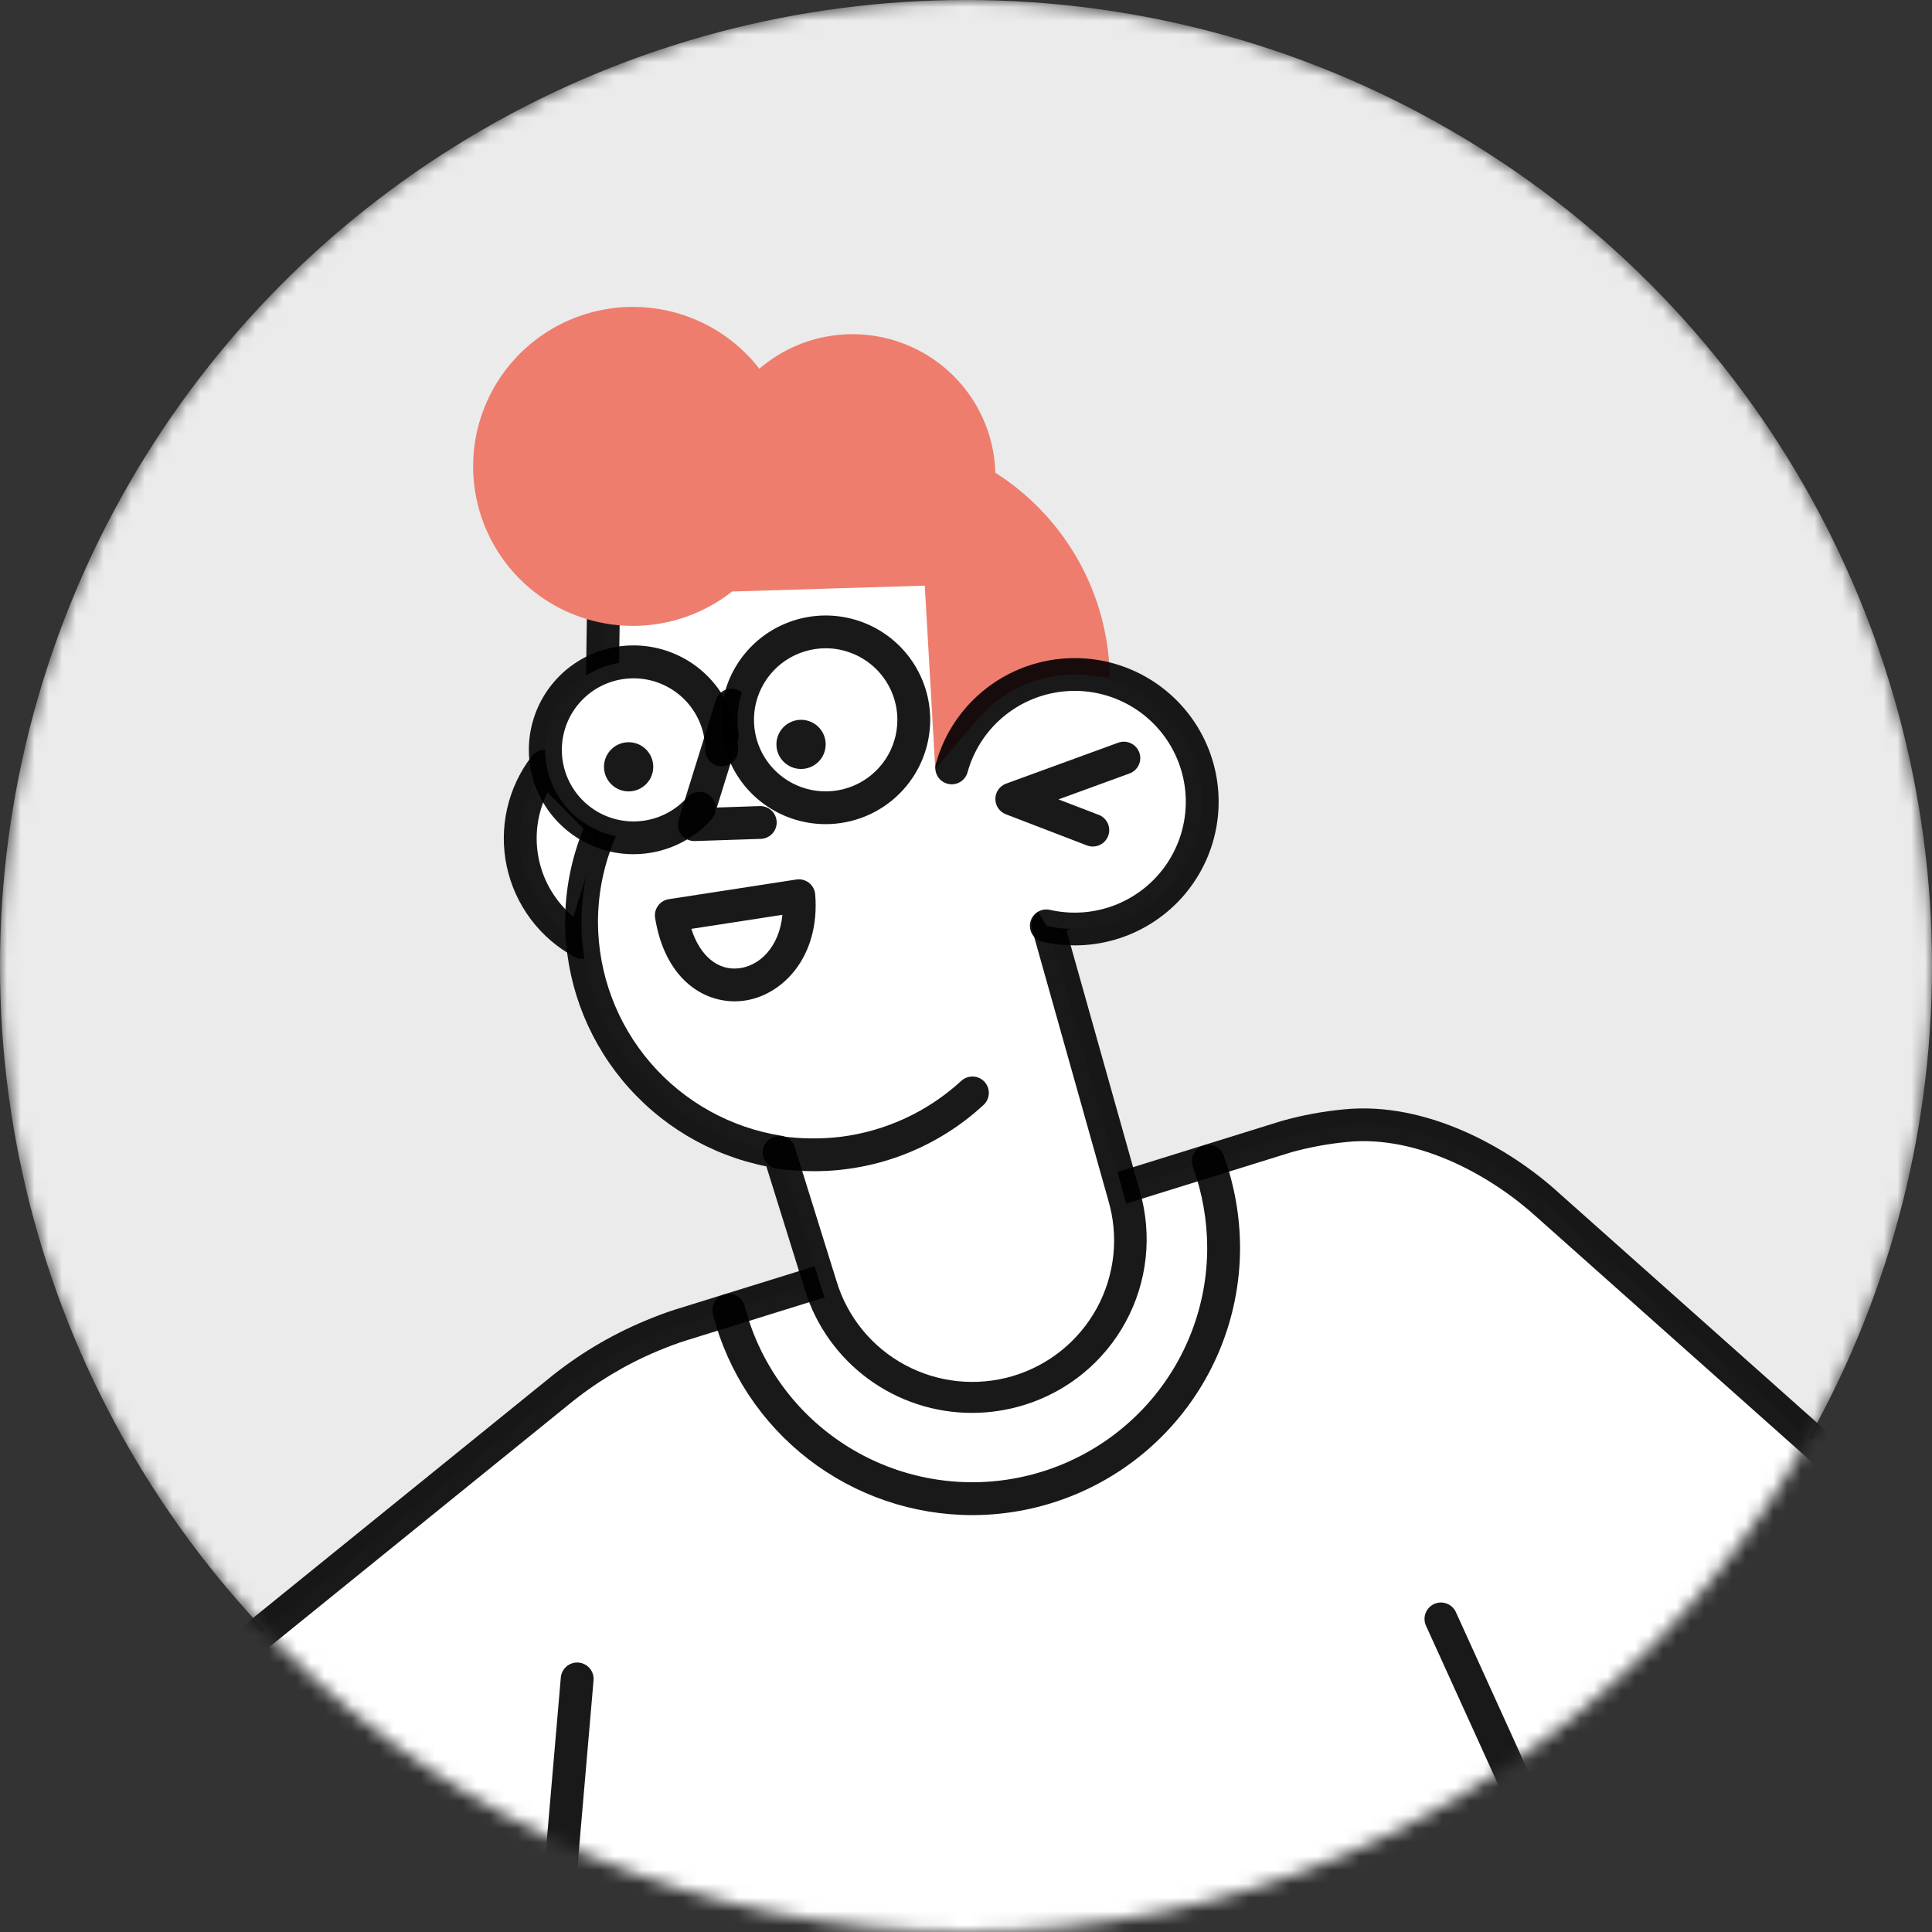 <svg width="140" height="140" viewBox="0 0 140 140" fill="none" xmlns="http://www.w3.org/2000/svg">
<rect x="0" y="0" width="140" height="140" fill="#333333" stroke="none"/>
<mask id="mask0_825_80903" style="mask-type:alpha" maskUnits="userSpaceOnUse" x="0" y="0" width="140" height="140">
<circle cx="70" cy="70" r="70" fill="#11A858"/>
</mask>
<g mask="url(#mask0_825_80903)">
<circle cx="70" cy="70" r="70" fill="#EBEBEB"/>
<path d="M25.164 165.596C25.164 165.596 -14.966 210.499 -22.272 213.159C-30.441 216.133 -36.774 217.012 -39.954 230.333C-41.375 236.34 -42.581 245.532 -48.259 243.982C-52.165 242.894 -51.178 232.071 -50.736 224.08C-56.163 234.252 -63.27 247.613 -68.009 245.431C-72.747 243.249 -68.498 233.078 -61.385 219.932C-71.71 232.992 -75.383 241.309 -79.71 238.685C-84.192 235.963 -78.118 223.896 -70.664 213.353L-61.783 202.28C-60.559 200.941 -59.256 199.676 -57.881 198.492C-51.909 193.476 -46.295 188.158 -39.76 183.481C-39.568 183.244 -39.368 183.009 -39.161 182.777L-5.445 140.872C-4.854 140.214 -4.219 139.595 -3.546 139.02L25.164 165.596Z" fill="white"/>
<path d="M-66.948 246.857C-67.487 246.857 -68.02 246.738 -68.508 246.51C-69.07 246.257 -69.572 245.888 -69.981 245.426C-70.389 244.965 -70.694 244.422 -70.876 243.834C-71.725 241.289 -70.975 237.38 -68.315 231.212C-70.587 234.347 -72.436 236.833 -74.087 238.376C-74.907 239.143 -77.4 241.475 -80.328 239.7C-80.844 239.381 -81.285 238.956 -81.623 238.454C-81.962 237.952 -82.189 237.383 -82.29 236.786C-83.603 230.476 -75.277 217.817 -71.637 212.668C-71.623 212.649 -71.608 212.628 -71.594 212.611L-62.715 201.541C-62.697 201.519 -62.678 201.497 -62.658 201.476C-61.402 200.099 -60.063 198.799 -58.65 197.583C-56.875 196.092 -55.097 194.544 -53.377 193.047C-49.339 189.532 -45.166 185.898 -40.587 182.609C-40.42 182.406 -40.248 182.206 -40.071 182.009L-6.376 140.129C-6.362 140.112 -6.348 140.095 -6.334 140.079C-5.707 139.382 -5.035 138.727 -4.323 138.117C-4.101 137.928 -3.817 137.826 -3.525 137.832C-3.233 137.838 -2.954 137.951 -2.74 138.149L25.974 164.725C26.203 164.937 26.339 165.229 26.354 165.54C26.369 165.851 26.261 166.156 26.053 166.388C21.925 171.006 -14.489 211.589 -21.863 214.275C-22.664 214.567 -23.447 214.838 -24.211 215.103C-31.099 217.491 -36.076 219.217 -38.795 230.61C-38.96 231.309 -39.124 232.054 -39.291 232.82C-40.312 237.491 -41.469 242.784 -44.566 244.655C-45.163 245.01 -45.828 245.236 -46.518 245.317C-47.208 245.399 -47.907 245.334 -48.571 245.127C-52.511 244.029 -52.61 236.985 -52.226 229.374C-57.116 238.347 -62.334 246.856 -66.948 246.857ZM-61.383 218.745C-61.176 218.745 -60.974 218.799 -60.795 218.9C-60.616 219.002 -60.466 219.148 -60.361 219.325C-60.255 219.501 -60.197 219.702 -60.193 219.908C-60.189 220.114 -60.238 220.317 -60.336 220.498C-64.537 228.259 -69.967 239.044 -68.618 243.083C-68.537 243.363 -68.396 243.621 -68.205 243.841C-68.014 244.06 -67.777 244.235 -67.511 244.354C-66.685 244.734 -64.695 244.512 -60.636 238.751C-57.642 234.497 -54.56 228.722 -51.841 223.626L-51.787 223.523C-51.66 223.284 -51.454 223.095 -51.205 222.989C-50.956 222.882 -50.678 222.864 -50.416 222.937C-50.155 223.009 -49.927 223.169 -49.769 223.389C-49.611 223.609 -49.533 223.876 -49.548 224.146C-49.584 224.788 -49.622 225.448 -49.663 226.12C-50.016 232.096 -50.608 242.096 -47.939 242.84C-47.589 242.959 -47.216 243.002 -46.847 242.965C-46.479 242.928 -46.122 242.812 -45.803 242.625C-43.579 241.279 -42.492 236.308 -41.618 232.314C-41.448 231.534 -41.282 230.775 -41.113 230.062C-38.091 217.4 -32.022 215.296 -24.994 212.86C-24.241 212.599 -23.47 212.331 -22.681 212.044C-17.049 209.993 11.828 178.689 23.498 165.675L-3.559 140.631C-3.898 140.955 -4.227 141.293 -4.542 141.642L-38.236 183.521C-38.249 183.538 -38.263 183.554 -38.278 183.57C-38.471 183.785 -38.657 184.004 -38.836 184.227C-38.904 184.31 -38.982 184.384 -39.069 184.446C-43.606 187.692 -47.778 191.326 -51.812 194.838C-53.539 196.342 -55.326 197.896 -57.118 199.401C-58.446 200.544 -59.704 201.764 -60.886 203.057L-69.715 214.066C-76.696 223.947 -80.717 232.673 -79.961 236.303C-79.924 236.58 -79.828 236.846 -79.678 237.082C-79.528 237.318 -79.328 237.519 -79.093 237.671C-76.977 238.954 -74.615 235.865 -69.476 228.758C-67.453 225.96 -65.158 222.787 -62.319 219.198C-62.208 219.056 -62.066 218.942 -61.903 218.864C-61.741 218.785 -61.563 218.745 -61.383 218.745Z" fill="black" fill-opacity="0.9"/>
<path d="M42.203 68.304C41.109 67.712 40.157 66.891 39.412 65.896C38.667 64.902 38.147 63.758 37.887 62.544C37.627 61.329 37.635 60.073 37.908 58.862C38.182 57.651 38.715 56.513 39.472 55.527L44.599 60.706L42.203 68.304Z" fill="white"/>
<path d="M42.205 69.49C42.006 69.49 41.811 69.441 41.637 69.346C40.391 68.672 39.307 67.738 38.459 66.606C37.611 65.474 37.019 64.172 36.723 62.789C36.428 61.407 36.436 59.977 36.748 58.599C37.06 57.22 37.668 55.925 38.529 54.803C38.633 54.669 38.764 54.558 38.914 54.478C39.064 54.399 39.23 54.352 39.4 54.342C39.569 54.332 39.739 54.358 39.898 54.418C40.057 54.479 40.2 54.573 40.32 54.694L45.447 59.872C45.599 60.026 45.706 60.218 45.757 60.427C45.808 60.637 45.801 60.857 45.736 61.063L43.34 68.662C43.264 68.903 43.113 69.114 42.908 69.263C42.704 69.413 42.458 69.494 42.205 69.494V69.49ZM39.677 57.422C38.927 58.914 38.704 60.615 39.043 62.25C39.383 63.885 40.265 65.357 41.548 66.429L43.252 61.031L39.677 57.422Z" fill="black" fill-opacity="0.9"/>
<path d="M120.837 150.837C120.593 150.838 120.355 150.763 120.155 150.624C119.955 150.485 119.803 150.288 119.719 150.059C119.635 149.831 119.623 149.582 119.686 149.347C119.748 149.111 119.881 148.901 120.067 148.744L140.217 131.724C140.336 131.622 140.475 131.544 140.624 131.496C140.773 131.447 140.93 131.429 141.087 131.441C141.243 131.454 141.396 131.497 141.535 131.568C141.675 131.64 141.799 131.738 141.901 131.858C142.002 131.977 142.079 132.116 142.126 132.265C142.174 132.414 142.191 132.571 142.178 132.727C142.164 132.883 142.12 133.035 142.048 133.174C141.975 133.313 141.876 133.436 141.755 133.536L121.605 150.556C121.391 150.738 121.118 150.838 120.837 150.837Z" fill="black" fill-opacity="0.9"/>
<path d="M32.193 159.667C31.898 159.667 31.614 159.558 31.395 159.36L11.816 141.689C11.7 141.584 11.606 141.458 11.539 141.317C11.472 141.176 11.433 141.023 11.425 140.868C11.418 140.712 11.441 140.556 11.493 140.409C11.546 140.263 11.627 140.127 11.732 140.012C11.836 139.896 11.963 139.802 12.104 139.735C12.246 139.669 12.399 139.63 12.555 139.623C12.711 139.615 12.867 139.638 13.014 139.69C13.161 139.743 13.297 139.823 13.412 139.928L32.992 157.599C33.17 157.76 33.295 157.971 33.351 158.204C33.407 158.438 33.391 158.682 33.304 158.906C33.218 159.13 33.065 159.323 32.867 159.458C32.668 159.594 32.434 159.667 32.193 159.667Z" fill="black" fill-opacity="0.9"/>
<path d="M32.193 158.479C32.42 158.676 32.606 158.916 32.739 159.186C32.871 159.456 32.947 159.75 32.964 160.05C32.98 160.35 32.935 160.65 32.832 160.932C32.729 161.214 32.57 161.473 32.365 161.693L28.247 166.231C28.05 166.458 27.809 166.643 27.539 166.775C27.268 166.907 26.974 166.984 26.673 167C26.373 167.016 26.072 166.971 25.789 166.869C25.506 166.766 25.247 166.608 25.026 166.403L-5.538 138.788C-5.981 138.381 -6.247 137.817 -6.279 137.217C-6.311 136.616 -6.107 136.027 -5.71 135.575L-1.592 131.037C-1.395 130.81 -1.154 130.624 -0.883 130.492C-0.613 130.36 -0.319 130.284 -0.018 130.268C0.282 130.252 0.583 130.296 0.866 130.399C1.149 130.502 1.408 130.66 1.628 130.865L2.553 131.556L40.474 100.849C42.502 99.187 44.762 97.828 47.182 96.814C48.002 96.472 48.762 96.186 49.319 96.018L52.77 94.949L59.387 92.891L81.291 86.081L87.518 84.144L93.23 82.362C94.631 81.971 96.065 81.706 97.514 81.571C103.002 81.026 108.643 84.104 112.19 87.35L152.292 123.051C152.519 122.854 152.783 122.704 153.069 122.611C153.356 122.517 153.658 122.483 153.958 122.508C154.258 122.534 154.549 122.62 154.815 122.761C155.081 122.902 155.316 123.095 155.505 123.329L159.472 127.999C159.854 128.464 160.038 129.059 159.986 129.658C159.935 130.257 159.65 130.812 159.194 131.205L127.739 157.803C127.512 158.001 127.248 158.151 126.962 158.244C126.676 158.338 126.374 158.372 126.074 158.346C125.774 158.321 125.482 158.235 125.216 158.094C124.95 157.953 124.716 157.76 124.526 157.526L120.56 152.856L121.393 163.82L40.237 166.783L38.65 157.283L39.047 152.138L32.193 158.479Z" fill="white"/>
<path d="M26.54 168.189C25.675 168.189 24.843 167.86 24.214 167.268L-6.335 139.666C-7.005 139.045 -7.407 138.189 -7.456 137.278C-7.505 136.366 -7.197 135.472 -6.597 134.783L-2.472 130.237C-2.165 129.891 -1.791 129.61 -1.372 129.411C-0.954 129.212 -0.499 129.098 -0.036 129.078C0.406 129.057 0.847 129.123 1.264 129.272C1.68 129.422 2.062 129.651 2.39 129.948L2.525 130.049L39.725 99.925C41.842 98.192 44.199 96.774 46.724 95.717C47.347 95.457 48.243 95.101 48.976 94.88L59.034 91.757L92.875 81.228C94.354 80.814 95.868 80.532 97.397 80.388C103.347 79.798 109.356 83.145 112.995 86.474L152.428 121.582C152.928 121.369 153.473 121.281 154.015 121.323C154.478 121.359 154.929 121.488 155.342 121.701C155.754 121.915 156.119 122.209 156.415 122.566L160.379 127.233C160.957 127.938 161.239 128.84 161.164 129.748C161.089 130.656 160.664 131.5 159.977 132.101L128.509 158.707C128.169 159.003 127.774 159.229 127.346 159.37C126.918 159.512 126.466 159.567 126.016 159.531C125.552 159.495 125.101 159.367 124.688 159.153C124.275 158.94 123.91 158.645 123.614 158.288L122.024 156.416L122.579 163.73C122.591 163.889 122.571 164.049 122.519 164.2C122.468 164.352 122.387 164.491 122.28 164.61C122.173 164.73 122.043 164.826 121.898 164.894C121.753 164.962 121.596 165 121.436 165.006L40.28 167.969C39.991 167.981 39.708 167.887 39.484 167.705C39.26 167.522 39.11 167.264 39.063 166.98L37.477 157.48C37.461 157.386 37.456 157.29 37.464 157.194L37.627 155.072L33.785 158.627C34.007 159.064 34.133 159.543 34.154 160.033C34.175 160.485 34.104 160.937 33.946 161.362C33.788 161.787 33.546 162.175 33.234 162.505L29.13 167.025C28.823 167.372 28.448 167.653 28.029 167.852C27.611 168.052 27.156 168.165 26.693 168.186C26.641 168.188 26.592 168.189 26.54 168.189ZM0.114 131.449C0.098 131.449 0.084 131.449 0.069 131.449C-0.079 131.457 -0.224 131.495 -0.356 131.559C-0.489 131.624 -0.608 131.715 -0.705 131.827L-4.827 136.369C-5.013 136.59 -5.106 136.875 -5.087 137.164C-5.068 137.452 -4.938 137.722 -4.724 137.917L25.825 165.519C25.926 165.617 26.045 165.693 26.176 165.744C26.307 165.794 26.447 165.817 26.587 165.812C26.735 165.804 26.88 165.767 27.013 165.702C27.146 165.637 27.264 165.546 27.361 165.435L31.483 160.893C31.581 160.792 31.657 160.673 31.708 160.543C31.758 160.412 31.782 160.272 31.776 160.132C31.768 159.985 31.731 159.84 31.666 159.708C31.601 159.575 31.51 159.457 31.398 159.36C31.275 159.25 31.176 159.115 31.108 158.964C31.04 158.814 31.004 158.651 31.003 158.486C31.002 158.321 31.035 158.157 31.1 158.006C31.166 157.854 31.262 157.718 31.384 157.606L38.237 151.264C38.413 151.102 38.633 150.996 38.87 150.96C39.107 150.925 39.349 150.961 39.564 151.065C39.78 151.169 39.959 151.336 40.078 151.543C40.198 151.75 40.252 151.988 40.233 152.226L39.848 157.228L41.239 165.555L120.113 162.676L119.392 153.192L119.245 152.916C119.097 152.639 119.065 152.313 119.157 152.012C119.249 151.711 119.457 151.458 119.736 151.31C120.014 151.162 120.34 151.13 120.642 151.222C120.944 151.314 121.197 151.522 121.345 151.799L121.55 152.182L125.434 156.756C125.528 156.871 125.644 156.967 125.775 157.037C125.906 157.107 126.05 157.149 126.198 157.162C126.335 157.172 126.473 157.155 126.603 157.111C126.733 157.067 126.853 156.998 126.956 156.907L158.425 130.296C158.641 130.106 158.776 129.84 158.8 129.553C158.825 129.266 158.738 128.981 158.557 128.756L154.597 124.093C154.504 123.978 154.388 123.882 154.257 123.812C154.125 123.742 153.981 123.7 153.833 123.687C153.696 123.676 153.559 123.693 153.428 123.737C153.298 123.781 153.178 123.851 153.076 123.942C152.857 124.133 152.577 124.237 152.287 124.236C151.996 124.235 151.717 124.127 151.5 123.935L111.398 88.233C108.126 85.24 102.797 82.237 97.632 82.749C96.261 82.88 94.904 83.129 93.577 83.495L49.673 97.151C49.168 97.303 48.45 97.571 47.641 97.908C45.328 98.877 43.167 100.177 41.228 101.766L3.304 132.477C3.098 132.643 2.842 132.737 2.577 132.742C2.312 132.747 2.053 132.664 1.841 132.505L0.916 131.814C0.882 131.788 0.848 131.76 0.817 131.731C0.627 131.551 0.376 131.45 0.114 131.449Z" fill="black" fill-opacity="0.9"/>
<path d="M70.462 109.791C66.155 109.791 61.971 108.362 58.567 105.728C55.163 103.095 52.734 99.407 51.661 95.245C51.582 94.94 51.627 94.616 51.788 94.345C51.948 94.074 52.21 93.877 52.516 93.798C52.821 93.719 53.146 93.765 53.418 93.925C53.69 94.085 53.887 94.346 53.966 94.651C54.998 98.656 57.458 102.147 60.886 104.471C64.313 106.795 68.472 107.792 72.583 107.275C76.694 106.758 80.475 104.762 83.217 101.662C85.96 98.562 87.475 94.571 87.479 90.436C87.476 88.427 87.124 86.434 86.439 84.545C86.334 84.249 86.35 83.924 86.485 83.64C86.619 83.356 86.861 83.138 87.157 83.031C87.453 82.925 87.779 82.94 88.064 83.073C88.349 83.206 88.57 83.446 88.678 83.74C89.457 85.887 89.856 88.153 89.859 90.436C89.853 95.568 87.808 100.488 84.171 104.116C80.535 107.745 75.605 109.786 70.462 109.791Z" fill="black" fill-opacity="0.9"/>
<path d="M81.448 86.635L75.934 67.037L79.901 63.871L68.795 40.518L43.805 38.539L43.491 60.235C42.482 62.596 42.028 65.156 42.162 67.718C42.297 70.281 43.017 72.78 44.268 75.022C45.519 77.265 47.267 79.192 49.379 80.657C51.491 82.122 53.91 83.086 56.453 83.474L59.473 93.166C60.341 96.074 62.331 98.519 65.005 99.962C66.329 100.677 67.782 101.125 69.279 101.28C70.777 101.435 72.29 101.293 73.733 100.865C75.176 100.436 76.52 99.728 77.689 98.781C78.857 97.833 79.827 96.666 80.544 95.344C81.26 94.023 81.709 92.574 81.864 91.08C82.019 89.585 81.878 88.075 81.448 86.635Z" fill="white"/>
<path d="M70.446 102.383C67.744 102.387 65.111 101.529 62.933 99.934C60.755 98.339 59.145 96.09 58.338 93.517L55.534 84.521C51.436 83.699 47.748 81.492 45.091 78.272C42.435 75.052 40.972 71.016 40.951 66.845C40.946 64.493 41.407 62.163 42.306 59.989L42.617 38.522C42.62 38.36 42.655 38.2 42.722 38.051C42.789 37.903 42.885 37.77 43.006 37.661C43.126 37.552 43.268 37.468 43.422 37.416C43.576 37.363 43.739 37.342 43.901 37.355L68.891 39.334C69.099 39.351 69.299 39.422 69.472 39.541C69.644 39.659 69.781 39.821 69.871 40.009L80.978 63.362C81.093 63.603 81.122 63.877 81.062 64.138C81.002 64.398 80.856 64.631 80.646 64.798L77.294 67.474L82.595 86.311C83.514 89.48 83.148 92.882 81.575 95.783C80.003 98.684 77.35 100.853 74.189 101.819C72.977 102.192 71.715 102.382 70.446 102.383ZM44.98 39.824L44.685 60.254C44.682 60.408 44.65 60.561 44.588 60.704C43.755 62.644 43.327 64.734 43.331 66.845C43.349 70.578 44.697 74.182 47.134 77.014C49.571 79.845 52.938 81.72 56.633 82.302C56.853 82.335 57.06 82.43 57.23 82.575C57.399 82.72 57.524 82.91 57.591 83.123L60.611 92.813C61.389 95.419 63.172 97.61 65.569 98.904C67.966 100.198 70.779 100.489 73.391 99.713C76.002 98.937 78.198 97.157 79.495 94.766C80.791 92.374 81.083 89.566 80.305 86.96V86.956L74.79 67.359C74.727 67.135 74.732 66.897 74.803 66.675C74.875 66.453 75.01 66.257 75.193 66.111L78.424 63.532L68.016 41.648L44.98 39.824Z" fill="black" fill-opacity="0.9"/>
<path d="M50.685 58.57C49.692 59.687 48.338 60.421 46.859 60.644C45.379 60.868 43.868 60.567 42.589 59.794C41.309 59.021 40.341 57.824 39.854 56.413C39.367 55.001 39.391 53.464 39.923 52.068C40.454 50.673 41.459 49.507 42.762 48.775C44.066 48.042 45.586 47.788 47.057 48.058C48.528 48.328 49.858 49.104 50.816 50.252C51.773 51.399 52.297 52.845 52.296 54.337" fill="white"/>
<path d="M45.909 61.899C44.409 61.9 42.943 61.457 41.695 60.626C40.448 59.795 39.475 58.614 38.901 57.231C38.327 55.849 38.176 54.327 38.468 52.86C38.761 51.392 39.483 50.043 40.543 48.985C41.604 47.927 42.955 47.206 44.426 46.915C45.897 46.623 47.422 46.773 48.807 47.346C50.193 47.919 51.377 48.89 52.209 50.135C53.042 51.379 53.486 52.842 53.485 54.339C53.485 54.654 53.359 54.956 53.136 55.179C52.913 55.401 52.61 55.526 52.295 55.526C51.979 55.526 51.676 55.401 51.453 55.179C51.23 54.956 51.105 54.654 51.105 54.339C51.105 53.126 50.679 51.952 49.901 51.02C49.123 50.088 48.042 49.458 46.847 49.239C45.651 49.02 44.417 49.226 43.358 49.822C42.299 50.417 41.483 51.364 41.051 52.497C40.62 53.631 40.6 54.88 40.995 56.026C41.391 57.173 42.177 58.145 43.216 58.774C44.255 59.402 45.483 59.647 46.684 59.466C47.886 59.285 48.986 58.689 49.794 57.782C49.897 57.666 50.023 57.571 50.164 57.503C50.304 57.435 50.457 57.395 50.613 57.386C50.769 57.377 50.925 57.398 51.073 57.45C51.221 57.501 51.357 57.58 51.474 57.684C51.59 57.788 51.686 57.913 51.754 58.053C51.822 58.194 51.862 58.346 51.871 58.502C51.88 58.658 51.859 58.813 51.807 58.961C51.756 59.108 51.676 59.244 51.572 59.361C50.861 60.158 49.989 60.797 49.013 61.234C48.037 61.672 46.979 61.898 45.909 61.899Z" fill="black" fill-opacity="0.9"/>
<path d="M50.312 60.946C50.125 60.946 49.941 60.902 49.775 60.818C49.608 60.734 49.464 60.612 49.353 60.462C49.243 60.313 49.169 60.139 49.138 59.956C49.107 59.772 49.12 59.584 49.175 59.406L51.873 50.738C51.919 50.589 51.994 50.45 52.094 50.331C52.194 50.211 52.317 50.112 52.455 50.039C52.593 49.966 52.745 49.922 52.9 49.907C53.056 49.893 53.213 49.91 53.362 49.956C53.511 50.002 53.65 50.077 53.77 50.177C53.89 50.276 53.99 50.399 54.062 50.537C54.135 50.675 54.18 50.826 54.194 50.981C54.209 51.136 54.192 51.293 54.146 51.442L51.945 58.516L55.032 58.413H55.072C55.388 58.408 55.692 58.528 55.919 58.747C56.146 58.966 56.276 59.266 56.282 59.581C56.287 59.895 56.167 60.2 55.947 60.426C55.728 60.652 55.427 60.783 55.112 60.788L50.352 60.946L50.312 60.946Z" fill="black" fill-opacity="0.9"/>
<path d="M53.236 72.56C50.764 72.56 48.158 70.758 47.472 66.52C47.447 66.366 47.453 66.208 47.489 66.056C47.525 65.903 47.591 65.76 47.684 65.633C47.776 65.507 47.892 65.399 48.026 65.318C48.16 65.236 48.309 65.182 48.463 65.158L57.706 63.733C57.867 63.708 58.032 63.716 58.19 63.758C58.348 63.8 58.496 63.873 58.624 63.974C58.753 64.075 58.859 64.202 58.936 64.346C59.013 64.489 59.06 64.647 59.073 64.81C59.443 69.365 56.656 72.183 53.845 72.523C53.643 72.547 53.439 72.56 53.236 72.56ZM50.097 67.309C50.721 69.258 52.008 70.352 53.56 70.165C55.056 69.984 56.47 68.618 56.697 66.291L50.097 67.309Z" fill="black" fill-opacity="0.9"/>
<path d="M40.237 167.574C39.962 167.574 39.696 167.479 39.484 167.305C39.271 167.131 39.126 166.888 39.072 166.619L37.485 158.703C37.463 158.593 37.456 158.481 37.466 158.369L40.639 121.559C40.666 121.245 40.817 120.954 41.059 120.752C41.3 120.549 41.612 120.45 41.927 120.477C42.242 120.504 42.532 120.655 42.736 120.896C42.939 121.137 43.038 121.448 43.011 121.762L39.852 158.404L41.405 166.154C41.436 166.307 41.436 166.464 41.406 166.617C41.375 166.77 41.315 166.916 41.228 167.046C41.142 167.175 41.03 167.287 40.9 167.373C40.77 167.46 40.625 167.521 40.471 167.551C40.394 167.566 40.316 167.574 40.237 167.574Z" fill="black" fill-opacity="0.9"/>
<path d="M59.832 58.534C63.359 58.534 66.218 55.681 66.218 52.162C66.218 48.642 63.359 45.789 59.832 45.789C56.305 45.789 53.446 48.642 53.446 52.162C53.446 55.681 56.305 58.534 59.832 58.534Z" fill="white"/>
<path d="M59.831 59.721C58.333 59.721 56.868 59.278 55.622 58.447C54.376 57.617 53.405 56.436 52.832 55.055C52.258 53.673 52.108 52.153 52.401 50.687C52.693 49.22 53.414 47.873 54.474 46.816C55.533 45.758 56.883 45.038 58.353 44.747C59.823 44.455 61.346 44.605 62.73 45.177C64.115 45.749 65.298 46.718 66.13 47.961C66.963 49.205 67.407 50.666 67.407 52.161C67.405 54.166 66.606 56.087 65.186 57.505C63.765 58.922 61.84 59.719 59.831 59.721ZM59.831 46.976C58.803 46.976 57.799 47.281 56.944 47.85C56.09 48.42 55.424 49.23 55.03 50.177C54.637 51.125 54.534 52.167 54.735 53.173C54.935 54.179 55.43 55.103 56.157 55.828C56.883 56.553 57.809 57.047 58.817 57.247C59.825 57.447 60.87 57.344 61.82 56.952C62.769 56.559 63.581 55.895 64.152 55.042C64.723 54.19 65.027 53.187 65.027 52.161C65.026 50.787 64.478 49.469 63.504 48.497C62.529 47.525 61.209 46.978 59.831 46.976Z" fill="black" fill-opacity="0.9"/>
<path d="M197.119 224.004C200.609 236.428 202.288 249.827 197.154 250.896C192.196 251.926 191.522 242.862 186.167 227.108C188.467 241.872 189.062 252.876 183.866 253.351C178.67 253.825 176.449 238.864 174.743 227.465C172.482 235.143 169.785 245.672 165.739 245.395C159.868 244.959 161.812 235.895 162.486 229.76C163.954 216.145 158.28 213.202 151.578 207.674C145.584 202.729 127.739 157.802 127.739 157.802L158.837 131.555L162.804 143.033L175.497 192.509L197.119 224.004Z" fill="white"/>
<path d="M183.616 254.55C178.414 254.55 176.119 243.945 174.377 232.952C172.235 240.104 169.835 246.588 165.906 246.588C165.824 246.588 165.742 246.585 165.658 246.58C164.963 246.554 164.281 246.382 163.657 246.075C163.033 245.768 162.481 245.333 162.037 244.799C159.744 242 160.427 236.625 161.03 231.883C161.129 231.105 161.225 230.348 161.304 229.632C162.559 217.99 158.448 214.704 152.756 210.155C152.125 209.65 151.478 209.133 150.821 208.59C144.662 203.51 127.367 160.087 126.633 158.241C126.541 158.01 126.524 157.755 126.585 157.514C126.646 157.272 126.781 157.056 126.971 156.895L158.069 130.648C158.217 130.523 158.393 130.436 158.582 130.395C158.771 130.353 158.967 130.359 159.153 130.41C159.34 130.461 159.511 130.557 159.652 130.689C159.793 130.821 159.899 130.985 159.962 131.168L163.929 142.646C163.94 142.676 163.949 142.707 163.957 142.739L176.598 192.011L198.101 223.333C198.175 223.44 198.23 223.558 198.265 223.683C199.971 229.751 203.575 244.459 200.222 249.967C199.927 250.496 199.523 250.956 199.036 251.317C198.549 251.677 197.99 251.93 197.398 252.059C194.036 252.754 192.474 249.723 191.96 248.729C190.922 246.722 190.011 243.764 188.92 240.051C189.36 246.751 188.757 250.686 187.103 252.801C186.735 253.294 186.265 253.704 185.726 254.003C185.187 254.301 184.59 254.482 183.975 254.533C183.854 254.544 183.734 254.55 183.616 254.55ZM174.744 226.277C174.771 226.277 174.799 226.277 174.826 226.28C175.096 226.299 175.352 226.409 175.552 226.592C175.751 226.776 175.881 227.022 175.921 227.289L175.939 227.405C176.793 233.114 177.763 239.585 179.158 244.594C181.05 251.377 182.853 252.251 183.759 252.168C184.049 252.145 184.331 252.059 184.585 251.916C184.838 251.773 185.057 251.576 185.227 251.34C187.851 247.983 186.35 236.007 184.991 227.291C184.945 226.997 185.011 226.697 185.176 226.449C185.342 226.202 185.594 226.025 185.883 225.954C186.173 225.883 186.478 225.924 186.74 226.067C187.001 226.21 187.199 226.445 187.294 226.727C188.767 231.058 189.865 234.813 190.835 238.126C193.297 246.539 194.489 250.238 196.912 249.735C197.184 249.67 197.44 249.547 197.66 249.375C197.88 249.202 198.06 248.984 198.188 248.735C200.108 245.58 199.259 236.085 196.026 224.511L174.515 193.179C174.437 193.064 174.379 192.937 174.344 192.802L161.664 143.375L158.279 133.582L129.162 158.158C134.344 171.132 147.711 202.943 152.337 206.76C152.984 207.294 153.622 207.804 154.244 208.301C160.051 212.942 165.065 216.95 163.67 229.888C163.591 230.62 163.492 231.389 163.392 232.181C162.877 236.238 162.235 241.285 163.88 243.295C164.12 243.579 164.418 243.808 164.755 243.966C165.091 244.124 165.458 244.208 165.829 244.212C165.856 244.212 165.883 244.214 165.909 244.214C168.64 244.214 171.396 234.722 173.049 229.028C173.236 228.382 173.42 227.747 173.604 227.131C173.676 226.885 173.826 226.669 174.031 226.515C174.237 226.361 174.487 226.278 174.744 226.277Z" fill="black" fill-opacity="0.9"/>
<path d="M120.56 154.044C120.331 154.044 120.107 153.978 119.915 153.854C119.723 153.731 119.57 153.554 119.476 153.346L103.332 117.803C103.202 117.516 103.191 117.189 103.302 116.894C103.413 116.6 103.637 116.361 103.924 116.231C104.212 116.101 104.539 116.09 104.835 116.201C105.13 116.312 105.369 116.535 105.5 116.822L121.643 152.366C121.726 152.547 121.761 152.745 121.747 152.943C121.732 153.141 121.668 153.332 121.56 153.499C121.452 153.666 121.304 153.804 121.13 153.899C120.955 153.994 120.759 154.044 120.56 154.044Z" fill="black" fill-opacity="0.9"/>
<path d="M70.808 52.161C70.578 52.426 67.774 55.737 67.774 55.737L67.013 42.438L53.048 42.864C51.247 44.284 49.064 45.138 46.775 45.318C44.487 45.498 42.196 44.995 40.195 43.873C38.193 42.751 36.571 41.061 35.534 39.018C34.497 36.974 34.092 34.669 34.37 32.395C34.648 30.121 35.597 27.981 37.096 26.247C38.596 24.512 40.578 23.262 42.791 22.653C45.004 22.045 47.349 22.107 49.527 22.831C51.705 23.554 53.618 24.908 55.024 26.719C56.507 25.444 58.321 24.616 60.257 24.329C62.193 24.041 64.171 24.308 65.961 25.097C67.751 25.886 69.281 27.165 70.372 28.785C71.463 30.406 72.072 32.303 72.127 34.255C74.361 35.675 76.251 37.571 77.662 39.807C79.074 42.043 79.972 44.563 80.291 47.186V47.19C80.367 47.819 80.41 48.452 80.42 49.085C77.879 48.876 73.727 48.788 70.808 52.161Z" fill="#EE7D6E"/>
<path d="M58.047 55.722C59.033 55.722 59.832 54.925 59.832 53.941C59.832 52.958 59.033 52.16 58.047 52.16C57.061 52.16 56.262 52.958 56.262 53.941C56.262 54.925 57.061 55.722 58.047 55.722Z" fill="black" fill-opacity="0.9"/>
<path d="M45.552 57.347C46.538 57.347 47.337 56.55 47.337 55.566C47.337 54.583 46.538 53.785 45.552 53.785C44.567 53.785 43.767 54.583 43.767 55.566C43.767 56.55 44.567 57.347 45.552 57.347Z" fill="black" fill-opacity="0.9"/>
<path d="M58.977 84.869C58.083 84.868 57.191 84.807 56.304 84.689C55.991 84.648 55.708 84.484 55.516 84.234C55.324 83.984 55.239 83.669 55.28 83.356C55.321 83.044 55.485 82.761 55.736 82.569C55.986 82.378 56.302 82.293 56.615 82.334C58.053 82.534 59.511 82.547 60.953 82.374C64.204 81.958 67.246 80.543 69.656 78.325C69.771 78.218 69.905 78.136 70.052 78.082C70.199 78.027 70.356 78.003 70.512 78.009C70.668 78.015 70.822 78.052 70.965 78.117C71.107 78.183 71.234 78.276 71.341 78.391C71.447 78.506 71.529 78.641 71.583 78.787C71.636 78.934 71.661 79.09 71.654 79.246C71.647 79.403 71.61 79.556 71.543 79.698C71.477 79.839 71.383 79.966 71.268 80.072C67.925 83.162 63.534 84.876 58.977 84.87V84.869Z" fill="black" fill-opacity="0.9"/>
<path d="M68.97 55.639C69.453 53.901 70.436 52.342 71.798 51.156C73.16 49.969 74.841 49.208 76.633 48.966C78.424 48.724 80.248 49.012 81.877 49.794C83.506 50.576 84.869 51.818 85.798 53.366C86.727 54.913 87.18 56.699 87.101 58.501C87.023 60.304 86.416 62.043 85.356 63.505C84.296 64.966 82.83 66.085 81.139 66.723C79.448 67.361 77.606 67.49 75.843 67.094" fill="white"/>
<path d="M77.88 68.507C77.106 68.507 76.334 68.422 75.579 68.253C75.424 68.221 75.278 68.159 75.147 68.07C75.017 67.98 74.906 67.866 74.82 67.734C74.735 67.601 74.676 67.453 74.649 67.298C74.621 67.143 74.625 66.984 74.659 66.83C74.694 66.676 74.759 66.531 74.851 66.402C74.942 66.273 75.058 66.165 75.193 66.081C75.327 65.998 75.476 65.942 75.632 65.918C75.788 65.893 75.948 65.899 76.101 65.936C77.639 66.283 79.244 66.171 80.719 65.616C82.193 65.061 83.472 64.085 84.397 62.812C85.321 61.538 85.851 60.021 85.92 58.45C85.989 56.879 85.594 55.322 84.784 53.972C83.975 52.623 82.787 51.54 81.366 50.858C79.946 50.176 78.356 49.925 76.794 50.136C75.233 50.348 73.767 51.011 72.58 52.046C71.392 53.08 70.535 54.439 70.115 55.955C70.074 56.106 70.004 56.248 69.908 56.372C69.812 56.496 69.693 56.6 69.556 56.677C69.42 56.755 69.27 56.805 69.114 56.825C68.959 56.844 68.801 56.833 68.65 56.791C68.498 56.749 68.357 56.678 68.233 56.582C68.11 56.486 68.006 56.366 67.929 56.23C67.852 56.093 67.803 55.943 67.784 55.788C67.766 55.632 67.778 55.474 67.821 55.324C68.338 53.455 69.369 51.767 70.797 50.451C72.224 49.135 73.992 48.243 75.9 47.876C77.808 47.509 79.781 47.681 81.597 48.372C83.412 49.064 84.998 50.248 86.176 51.791C87.353 53.334 88.075 55.175 88.26 57.105C88.445 59.035 88.087 60.979 87.224 62.717C86.362 64.455 85.03 65.918 83.379 66.941C81.728 67.964 79.823 68.506 77.88 68.507Z" fill="black" fill-opacity="0.9"/>
<path d="M79.188 61.342C79.041 61.342 78.897 61.315 78.76 61.262L72.89 59.006C72.664 58.919 72.47 58.766 72.334 58.566C72.197 58.366 72.126 58.13 72.128 57.888C72.13 57.647 72.206 57.411 72.345 57.214C72.485 57.016 72.681 56.866 72.909 56.783L81.04 53.815C81.336 53.71 81.661 53.726 81.945 53.859C82.229 53.992 82.448 54.232 82.556 54.526C82.664 54.82 82.651 55.144 82.52 55.429C82.389 55.713 82.151 55.935 81.857 56.045L76.701 57.927L79.615 59.046C79.875 59.145 80.091 59.333 80.227 59.575C80.362 59.817 80.409 60.099 80.358 60.371C80.307 60.644 80.162 60.89 79.949 61.068C79.735 61.245 79.465 61.342 79.188 61.342Z" fill="black" fill-opacity="0.9"/>
<path d="M126.282 159.148C126.194 159.148 126.105 159.144 126.017 159.138C125.553 159.102 125.101 158.973 124.689 158.759C124.276 158.545 123.911 158.251 123.614 157.893L119.651 153.226C119.354 152.888 119.128 152.493 118.986 152.066C118.844 151.639 118.789 151.188 118.825 150.739C118.862 150.277 118.99 149.827 119.204 149.415C119.419 149.003 119.713 148.639 120.071 148.343C120.313 148.141 120.625 148.042 120.94 148.07C121.254 148.097 121.545 148.248 121.748 148.489C121.951 148.73 122.049 149.042 122.022 149.356C121.995 149.669 121.844 149.959 121.602 150.162C121.487 150.255 121.392 150.37 121.323 150.501C121.254 150.631 121.211 150.774 121.198 150.921C121.188 151.058 121.206 151.195 121.25 151.325C121.293 151.455 121.363 151.574 121.454 151.677L125.434 156.362C125.527 156.477 125.643 156.573 125.774 156.643C125.905 156.712 126.049 156.755 126.197 156.768C126.334 156.778 126.472 156.761 126.602 156.717C126.732 156.673 126.852 156.604 126.955 156.513L158.424 129.902C158.64 129.712 158.775 129.445 158.799 129.159C158.824 128.872 158.737 128.586 158.556 128.362L154.596 123.699C154.503 123.583 154.387 123.488 154.256 123.418C154.124 123.348 153.98 123.306 153.832 123.293C153.695 123.282 153.558 123.299 153.428 123.343C153.297 123.387 153.178 123.457 153.075 123.548C152.958 123.653 152.821 123.733 152.672 123.785C152.523 123.836 152.366 123.858 152.209 123.848C152.052 123.839 151.898 123.798 151.757 123.729C151.616 123.66 151.49 123.563 151.386 123.445C151.282 123.327 151.203 123.189 151.153 123.04C151.103 122.891 151.083 122.734 151.095 122.577C151.106 122.421 151.148 122.268 151.219 122.128C151.29 121.988 151.388 121.863 151.508 121.761C151.848 121.461 152.245 121.232 152.676 121.088C153.107 120.945 153.562 120.889 154.015 120.924C154.478 120.961 154.929 121.089 155.341 121.303C155.754 121.516 156.119 121.81 156.415 122.168L160.379 126.834C160.957 127.539 161.239 128.441 161.164 129.349C161.089 130.258 160.664 131.101 159.977 131.703L128.509 158.312C127.893 158.852 127.102 159.149 126.282 159.148Z" fill="black" fill-opacity="0.9"/>
<path d="M120.838 150.439C120.594 150.439 120.356 150.365 120.156 150.226C119.956 150.086 119.803 149.889 119.719 149.661C119.635 149.432 119.624 149.183 119.686 148.948C119.748 148.713 119.882 148.502 120.068 148.345L140.218 131.325C140.337 131.223 140.475 131.146 140.624 131.097C140.774 131.049 140.931 131.03 141.087 131.043C141.244 131.055 141.396 131.098 141.536 131.17C141.676 131.241 141.8 131.34 141.901 131.459C142.003 131.579 142.079 131.717 142.127 131.866C142.174 132.016 142.192 132.173 142.179 132.329C142.165 132.485 142.121 132.637 142.048 132.775C141.976 132.914 141.876 133.037 141.756 133.138L121.606 150.158C121.391 150.339 121.119 150.439 120.838 150.439Z" fill="black" fill-opacity="0.9"/>
<path d="M26.875 168.12C26.034 168.122 25.221 167.824 24.582 167.278L-6.307 139.999C-6.649 139.706 -6.93 139.348 -7.132 138.946C-7.333 138.543 -7.452 138.104 -7.481 137.655C-7.511 137.193 -7.448 136.729 -7.295 136.291C-7.143 135.853 -6.903 135.45 -6.591 135.107L-2.528 130.526C-2.235 130.184 -1.876 129.904 -1.473 129.703C-1.069 129.502 -0.629 129.384 -0.179 129.355C0.284 129.325 0.749 129.388 1.188 129.54C1.627 129.693 2.031 129.932 2.375 130.243C2.492 130.347 2.587 130.473 2.654 130.614C2.722 130.754 2.762 130.907 2.77 131.063C2.779 131.218 2.757 131.374 2.705 131.522C2.654 131.669 2.574 131.804 2.469 131.921C2.365 132.037 2.239 132.132 2.098 132.2C1.957 132.267 1.805 132.307 1.648 132.315C1.492 132.324 1.336 132.302 1.189 132.25C1.041 132.199 0.905 132.119 0.788 132.015C0.68 131.915 0.552 131.837 0.413 131.787C0.273 131.738 0.125 131.716 -0.022 131.725C-0.16 131.734 -0.293 131.771 -0.416 131.833C-0.539 131.895 -0.648 131.981 -0.736 132.085L-4.811 136.684C-4.912 136.793 -4.99 136.921 -5.041 137.061C-5.091 137.2 -5.113 137.349 -5.105 137.497C-5.096 137.634 -5.059 137.767 -4.997 137.89C-4.935 138.012 -4.849 138.121 -4.743 138.209L26.145 165.489C26.365 165.675 26.648 165.77 26.936 165.754C27.224 165.737 27.495 165.61 27.692 165.4L31.751 160.823C31.853 160.714 31.931 160.586 31.981 160.446C32.032 160.307 32.053 160.158 32.045 160.01C32.036 159.873 31.999 159.74 31.937 159.617C31.875 159.495 31.789 159.386 31.684 159.298C31.457 159.09 31.319 158.801 31.3 158.494C31.282 158.187 31.384 157.884 31.584 157.65C31.785 157.416 32.069 157.269 32.376 157.24C32.683 157.211 32.99 157.303 33.231 157.495C33.577 157.788 33.861 158.148 34.065 158.552C34.269 158.957 34.389 159.399 34.419 159.851C34.449 160.314 34.386 160.778 34.233 161.216C34.08 161.653 33.84 162.056 33.528 162.4L29.465 166.98C29.138 167.341 28.738 167.629 28.292 167.825C27.845 168.022 27.362 168.122 26.875 168.12Z" fill="black" fill-opacity="0.9"/>
<path d="M21.342 149.786C21.051 149.787 20.77 149.68 20.553 149.488L0.794 132.018C0.558 131.809 0.414 131.515 0.395 131.201C0.376 130.886 0.483 130.577 0.692 130.341C0.902 130.106 1.196 129.963 1.511 129.944C1.826 129.925 2.136 130.031 2.372 130.24L22.131 147.709C22.312 147.869 22.439 148.08 22.497 148.314C22.555 148.548 22.54 148.794 22.454 149.019C22.369 149.244 22.216 149.438 22.018 149.575C21.819 149.712 21.583 149.785 21.342 149.785V149.786Z" fill="black" fill-opacity="0.9"/>
</g>
</svg>
